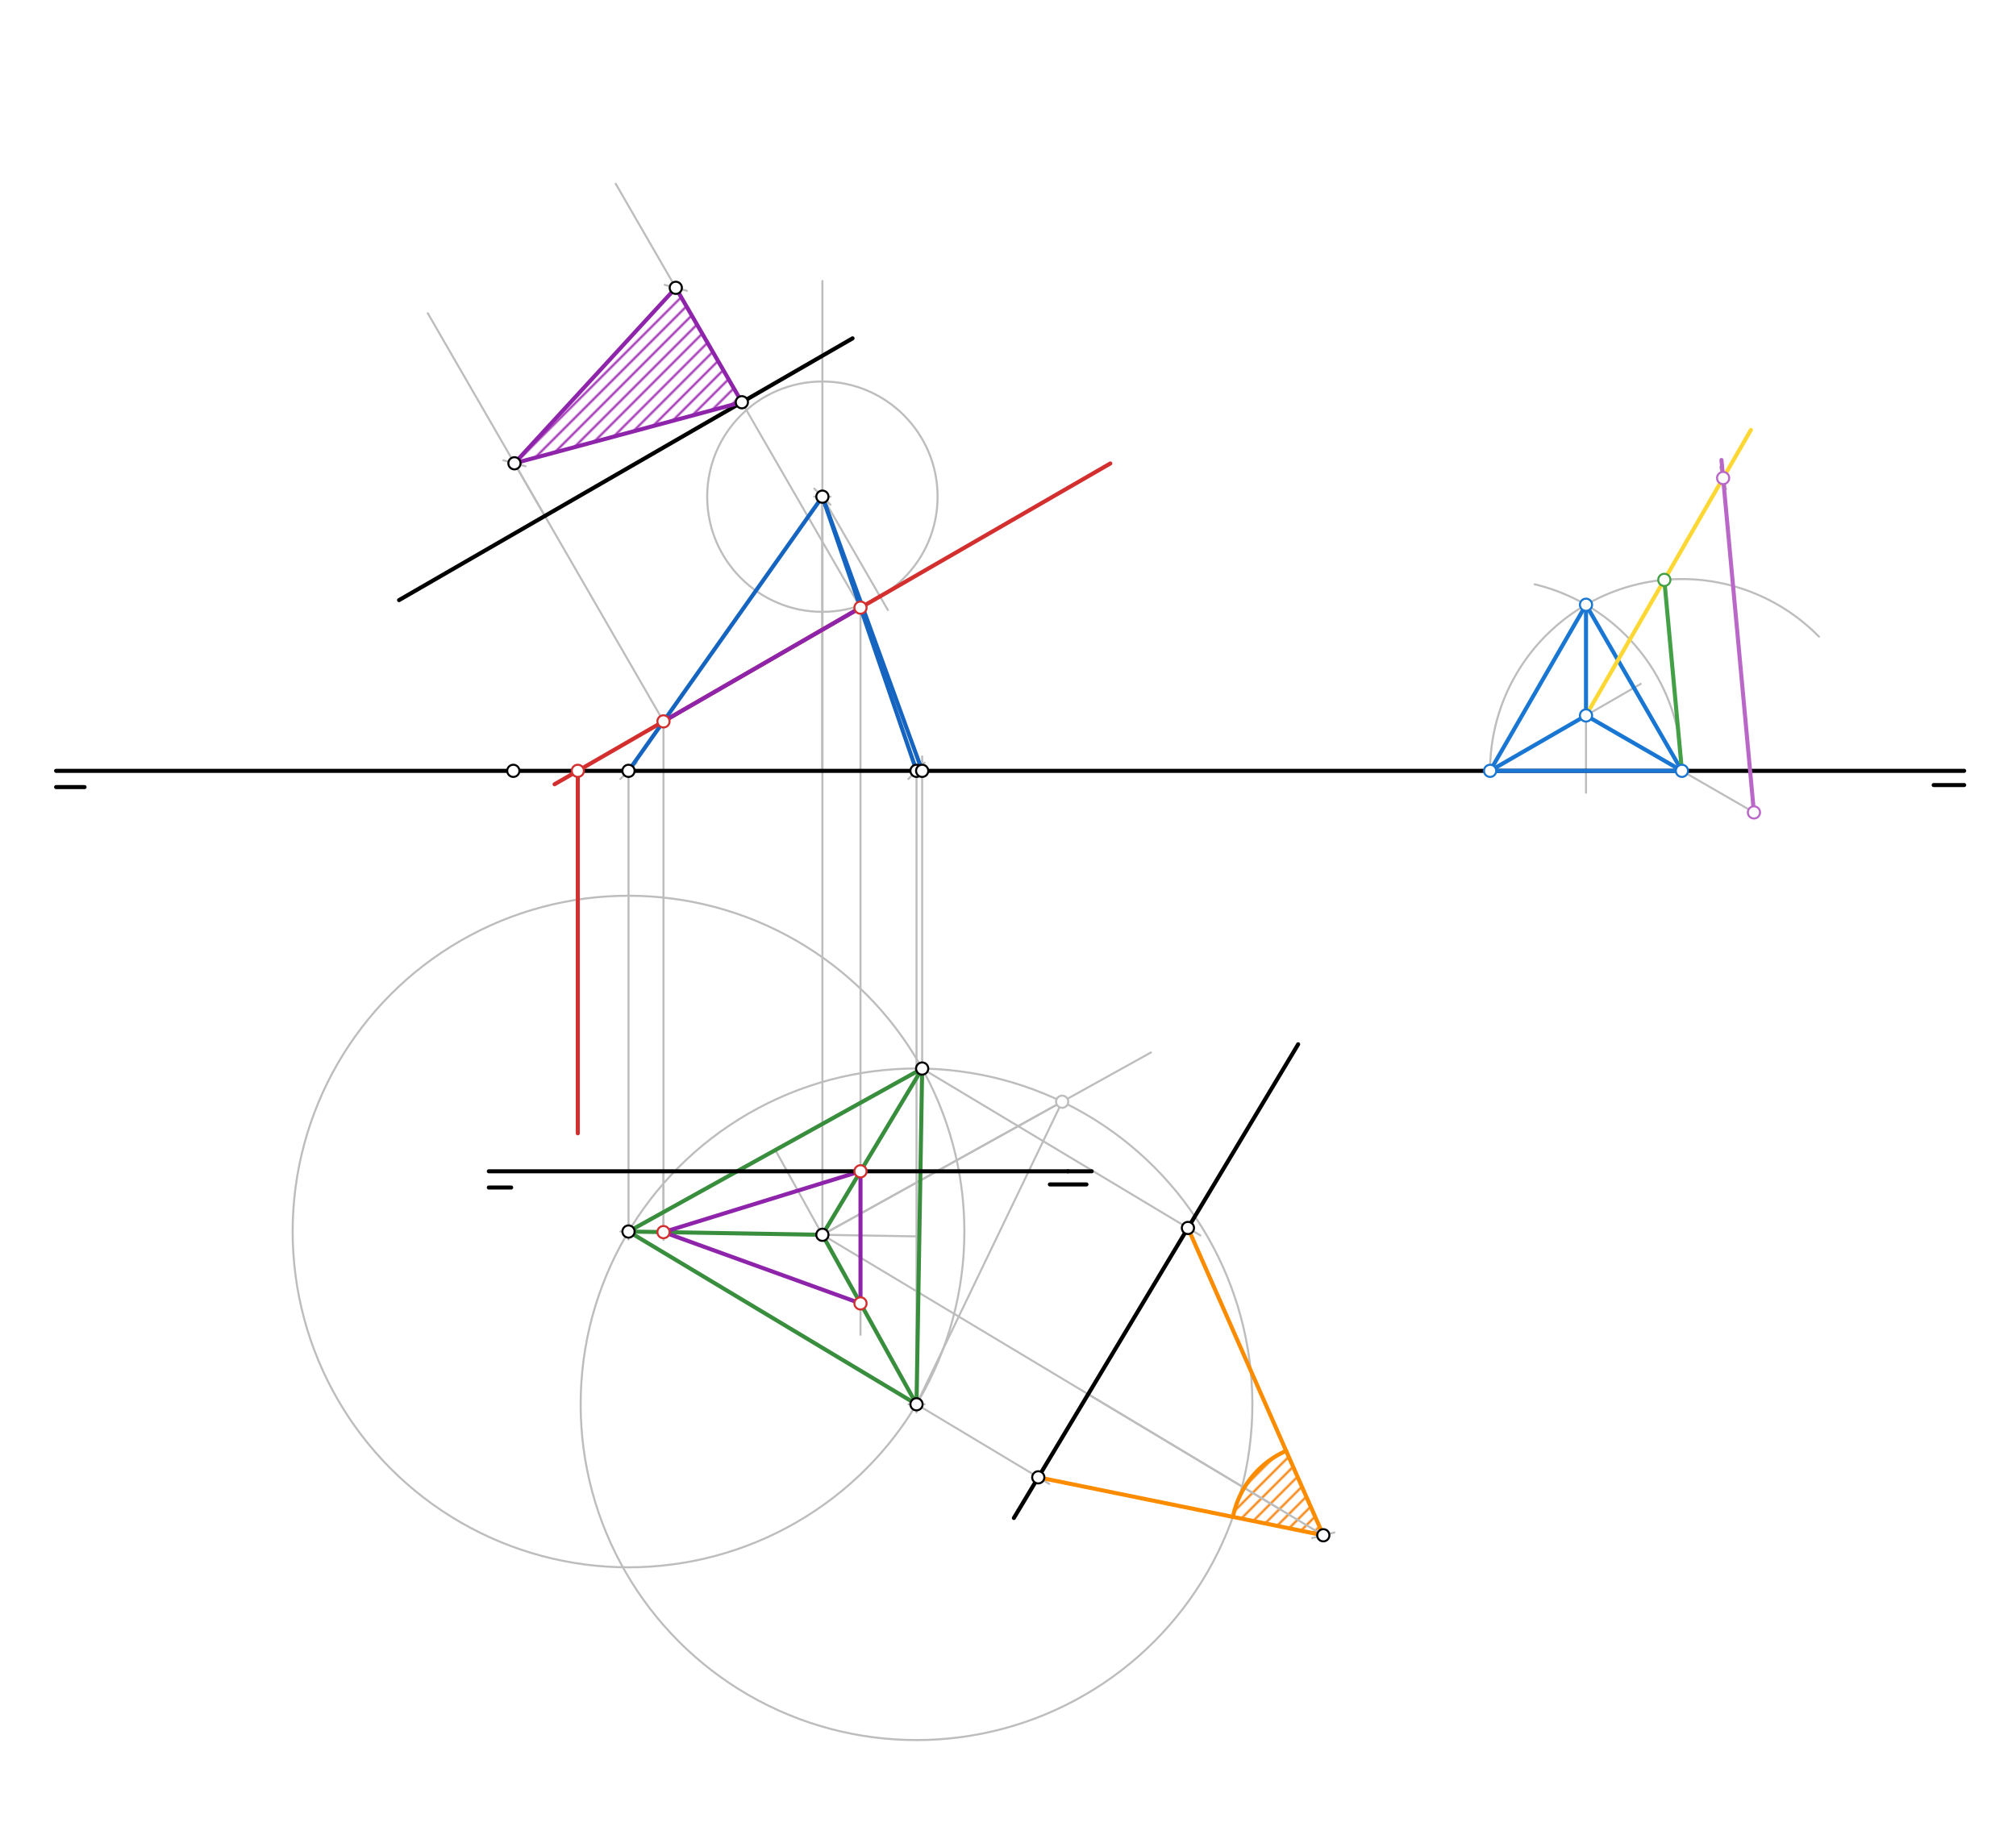 <svg xmlns="http://www.w3.org/2000/svg" class="svg--1it" height="100%" preserveAspectRatio="xMidYMid meet" viewBox="0 0 992.126 907.087" width="100%"><defs><marker id="marker-arrow" markerHeight="16" markerUnits="userSpaceOnUse" markerWidth="24" orient="auto-start-reverse" refX="24" refY="4" viewBox="0 0 24 8"><path d="M 0 0 L 24 4 L 0 8 z" stroke="inherit"></path></marker></defs><g class="aux-layer--1FB"><g class="element--2qn"><defs><pattern height="5" id="fill_119_7rg3xj__pattern-stripes" patternTransform="rotate(-45)" patternUnits="userSpaceOnUse" width="5"><rect fill="#9C27B0" height="1" transform="translate(0,0)" width="5"></rect></pattern></defs><g fill="url(#fill_119_7rg3xj__pattern-stripes)"><path d="M 253.167 228.047 L 365.091 197.996 L 332.577 141.678 L 253.167 228.047 Z" stroke="none"></path></g></g><g class="element--2qn"><defs><pattern height="5" id="fill_145_9649cu__pattern-stripes" patternTransform="rotate(-45)" patternUnits="userSpaceOnUse" width="5"><rect fill="#F57C00" height="1" transform="translate(0,0)" width="5"></rect></pattern></defs><g fill="url(#fill_145_9649cu__pattern-stripes)"><path d="M 651.237 755.723 L 606.755 746.679 L 612.314 732.369 L 612.314 732.369 L 612.314 732.369 A 45.392 45.392 0 0 1 632.94 714.182 L 632.94 714.182 L 651.237 755.723 Z" stroke="none"></path></g></g><g class="element--2qn"><line stroke="#BDBDBD" stroke-dasharray="none" stroke-linecap="round" stroke-width="1" x1="252.615" x2="309.307" y1="379.437" y2="379.437"></line><path d="M313.307,375.437 l-8,8" stroke="#BDBDBD" stroke-linecap="round" stroke-width="1" transform="rotate(180, 309.307, 379.437)"></path></g><g class="element--2qn"><line stroke="#BDBDBD" stroke-dasharray="none" stroke-linecap="round" stroke-width="1" x1="252.615" x2="451.04" y1="379.437" y2="379.437"></line><path d="M455.04,375.437 l-8,8" stroke="#BDBDBD" stroke-linecap="round" stroke-width="1" transform="rotate(180, 451.04, 379.437)"></path></g><g class="element--2qn"><line stroke="#BDBDBD" stroke-dasharray="none" stroke-linecap="round" stroke-width="1" x1="309.307" x2="309.307" y1="379.437" y2="606.209"></line></g><g class="element--2qn"><line stroke="#BDBDBD" stroke-dasharray="none" stroke-linecap="round" stroke-width="1" x1="451.04" x2="451.04" y1="379.437" y2="691.249"></line></g><g class="element--2qn"><g class="center--1s5"><line x1="305.307" y1="606.209" x2="313.307" y2="606.209" stroke="#BDBDBD" stroke-width="1" stroke-linecap="round"></line><line x1="309.307" y1="602.209" x2="309.307" y2="610.209" stroke="#BDBDBD" stroke-width="1" stroke-linecap="round"></line><circle class="hit--230" cx="309.307" cy="606.209" r="4" stroke="none" fill="transparent"></circle></g><circle cx="309.307" cy="606.209" fill="none" r="165.287" stroke="#BDBDBD" stroke-dasharray="none" stroke-width="1"></circle></g><g class="element--2qn"><g class="center--1s5"><line x1="447.04" y1="691.249" x2="455.04" y2="691.249" stroke="#BDBDBD" stroke-width="1" stroke-linecap="round"></line><line x1="451.04" y1="687.249" x2="451.04" y2="695.249" stroke="#BDBDBD" stroke-width="1" stroke-linecap="round"></line><circle class="hit--230" cx="451.04" cy="691.249" r="4" stroke="none" fill="transparent"></circle></g><circle cx="451.04" cy="691.249" fill="none" r="165.287" stroke="#BDBDBD" stroke-dasharray="none" stroke-width="1"></circle></g><g class="element--2qn"><line stroke="#BDBDBD" stroke-dasharray="none" stroke-linecap="round" stroke-width="1" x1="453.82" x2="453.82" y1="525.985" y2="372.326"></line></g><g class="element--2qn"><line stroke="#BDBDBD" stroke-dasharray="none" stroke-linecap="round" stroke-width="1" x1="381.564" x2="421.18" y1="566.097" y2="637.461"></line></g><g class="element--2qn"><line stroke="#BDBDBD" stroke-dasharray="none" stroke-linecap="round" stroke-width="1" x1="452.43" x2="391.862" y1="608.617" y2="607.598"></line></g><g class="element--2qn"><line stroke="#BDBDBD" stroke-dasharray="none" stroke-linecap="round" stroke-width="1" x1="404.722" x2="404.722" y1="607.814" y2="138.326"></line></g><g class="element--2qn"><path d="M 733.314 379.437 A 94.4 94.4 0 0 1 895.168 313.397" fill="none" stroke="#BDBDBD" stroke-dasharray="none" stroke-linecap="round" stroke-width="1"></path></g><g class="element--2qn"><path d="M 827.714 379.437 A 94.4 94.4 0 0 0 755.235 287.618" fill="none" stroke="#BDBDBD" stroke-dasharray="none" stroke-linecap="round" stroke-width="1"></path></g><g class="element--2qn"><line stroke="#BDBDBD" stroke-dasharray="none" stroke-linecap="round" stroke-width="1" x1="780.514" x2="780.514" y1="297.685" y2="390.217"></line></g><g class="element--2qn"><line stroke="#BDBDBD" stroke-dasharray="none" stroke-linecap="round" stroke-width="1" x1="733.314" x2="807.464" y1="379.437" y2="336.627"></line></g><g class="element--2qn"><line stroke="#BDBDBD" stroke-dasharray="none" stroke-linecap="round" stroke-width="1" x1="780.514" x2="863.157" y1="352.187" y2="399.901"></line></g><g class="element--2qn"><line stroke="#BDBDBD" stroke-dasharray="none" stroke-linecap="round" stroke-width="1" x1="404.722" x2="566.417" y1="607.814" y2="518.052"></line></g><g class="element--2qn"><line stroke="#BDBDBD" stroke-dasharray="none" stroke-linecap="round" stroke-width="1" x1="451.04" x2="522.716" y1="691.249" y2="542.312"></line></g><g class="element--2qn"><line stroke="#BDBDBD" stroke-dasharray="none" stroke-linecap="round" stroke-width="1" x1="404.722" x2="522.716" y1="607.814" y2="542.312"></line></g><g class="element--2qn"><line stroke="#BDBDBD" stroke-dasharray="none" stroke-linecap="round" stroke-width="1" x1="404.722" x2="404.722" y1="379.437" y2="244.48"></line><path d="M408.722,240.48 l-8,8" stroke="#BDBDBD" stroke-linecap="round" stroke-width="1" transform="rotate(90, 404.722, 244.48)"></path></g><g class="element--2qn"><line stroke="#BDBDBD" stroke-dasharray="none" stroke-linecap="round" stroke-width="1" x1="780.514" x2="847.992" y1="352.187" y2="235.311"></line><path d="M851.992,231.311 l-8,8" stroke="#BDBDBD" stroke-linecap="round" stroke-width="1" transform="rotate(120, 847.992, 235.311)"></path></g><g class="element--2qn"><g class="center--1s5"><line x1="400.722" y1="244.48" x2="408.722" y2="244.48" stroke="#BDBDBD" stroke-width="1" stroke-linecap="round"></line><line x1="404.722" y1="240.48" x2="404.722" y2="248.48" stroke="#BDBDBD" stroke-width="1" stroke-linecap="round"></line><circle class="hit--230" cx="404.722" cy="244.48" r="4" stroke="none" fill="transparent"></circle></g><circle cx="404.722" cy="244.48" fill="none" r="56.693" stroke="#BDBDBD" stroke-dasharray="none" stroke-width="1"></circle></g><g class="element--2qn"><line stroke="#BDBDBD" stroke-dasharray="none" stroke-linecap="round" stroke-width="1" x1="404.722" x2="436.925" y1="244.48" y2="300.256"></line></g><g class="element--2qn"><line stroke="#BDBDBD" stroke-dasharray="none" stroke-linecap="round" stroke-width="1" x1="326.518" x2="326.518" y1="355.095" y2="610.365"></line></g><g class="element--2qn"><line stroke="#BDBDBD" stroke-dasharray="none" stroke-linecap="round" stroke-width="1" x1="423.474" x2="423.474" y1="299.117" y2="657.031"></line></g><g class="element--2qn"><line stroke="#BDBDBD" stroke-dasharray="none" stroke-linecap="round" stroke-width="1" x1="326.518" x2="210.528" y1="355.095" y2="154.194"></line></g><g class="element--2qn"><line stroke="#BDBDBD" stroke-dasharray="none" stroke-linecap="round" stroke-width="1" x1="423.474" x2="302.99" y1="299.117" y2="90.433"></line></g><g class="element--2qn"><line stroke="#BDBDBD" stroke-dasharray="none" stroke-linecap="round" stroke-width="1" x1="423.474" x2="423.474" y1="576.562" y2="641.592"></line></g><g class="element--2qn"><line stroke="#BDBDBD" stroke-dasharray="none" stroke-linecap="round" stroke-width="1" x1="365.091" x2="332.577" y1="197.996" y2="141.678"></line><path d="M336.577,137.678 l-8,8" stroke="#BDBDBD" stroke-linecap="round" stroke-width="1" transform="rotate(60, 332.577, 141.678)"></path></g><g class="element--2qn"><line stroke="#BDBDBD" stroke-dasharray="none" stroke-linecap="round" stroke-width="1" x1="326.518" x2="326.518" y1="576.562" y2="606.499"></line></g><g class="element--2qn"><line stroke="#BDBDBD" stroke-dasharray="none" stroke-linecap="round" stroke-width="1" x1="268.135" x2="253.167" y1="253.973" y2="228.047"></line><path d="M257.167,224.047 l-8,8" stroke="#BDBDBD" stroke-linecap="round" stroke-width="1" transform="rotate(60, 253.167, 228.047)"></path></g><g class="element--2qn"><line stroke="#BDBDBD" stroke-dasharray="none" stroke-linecap="round" stroke-width="1" x1="451.04" x2="516.375" y1="691.249" y2="730.45"></line></g><g class="element--2qn"><line stroke="#BDBDBD" stroke-dasharray="none" stroke-linecap="round" stroke-width="1" x1="453.82" x2="590.727" y1="525.985" y2="608.13"></line></g><g class="element--2qn"><line stroke="#BDBDBD" stroke-dasharray="none" stroke-linecap="round" stroke-width="1" x1="404.722" x2="630.218" y1="607.814" y2="743.112"></line></g><g class="element--2qn"><line stroke="#BDBDBD" stroke-dasharray="none" stroke-linecap="round" stroke-width="1" x1="404.722" x2="404.722" y1="379.437" y2="244.48"></line></g><g class="element--2qn"><line stroke="#BDBDBD" stroke-dasharray="none" stroke-linecap="round" stroke-width="1" x1="535.512" x2="651.237" y1="686.288" y2="755.723"></line><path d="M655.237,751.723 l-8,8" stroke="#BDBDBD" stroke-linecap="round" stroke-width="1" transform="rotate(210.964, 651.237, 755.723)"></path></g><g class="element--2qn"><circle cx="522.716" cy="542.312" r="3" stroke="#BDBDBD" stroke-width="1" fill="#ffffff"></circle>}</g></g><g class="main-layer--3Vd"><g class="element--2qn"><line stroke="#000000" stroke-dasharray="none" stroke-linecap="round" stroke-width="2" x1="27.615" x2="966.615" y1="379.437" y2="379.437"></line></g><g class="element--2qn"><line stroke="#000000" stroke-dasharray="none" stroke-linecap="round" stroke-width="2" x1="41.615" x2="27.615" y1="387.437" y2="387.437"></line></g><g class="element--2qn"><line stroke="#000000" stroke-dasharray="none" stroke-linecap="round" stroke-width="2" x1="951.615" x2="966.615" y1="386.437" y2="386.437"></line></g><g class="element--2qn"><line stroke="#388E3C" stroke-dasharray="none" stroke-linecap="round" stroke-width="2" x1="309.307" x2="451.04" y1="606.209" y2="691.249"></line></g><g class="element--2qn"><line stroke="#388E3C" stroke-dasharray="none" stroke-linecap="round" stroke-width="2" x1="453.82" x2="451.04" y1="525.985" y2="691.249"></line></g><g class="element--2qn"><line stroke="#388E3C" stroke-dasharray="none" stroke-linecap="round" stroke-width="2" x1="453.82" x2="309.307" y1="525.985" y2="606.209"></line></g><g class="element--2qn"><line stroke="#388E3C" stroke-dasharray="none" stroke-linecap="round" stroke-width="2" x1="309.307" x2="404.722" y1="606.209" y2="607.814"></line></g><g class="element--2qn"><line stroke="#388E3C" stroke-dasharray="none" stroke-linecap="round" stroke-width="2" x1="453.82" x2="404.722" y1="525.985" y2="607.814"></line></g><g class="element--2qn"><line stroke="#388E3C" stroke-dasharray="none" stroke-linecap="round" stroke-width="2" x1="404.722" x2="451.04" y1="607.814" y2="691.249"></line></g><g class="element--2qn"><line stroke="#1976D2" stroke-dasharray="none" stroke-linecap="round" stroke-width="2" x1="733.314" x2="827.714" y1="379.437" y2="379.437"></line></g><g class="element--2qn"><line stroke="#1976D2" stroke-dasharray="none" stroke-linecap="round" stroke-width="2" x1="827.714" x2="780.514" y1="379.437" y2="297.685"></line></g><g class="element--2qn"><line stroke="#1976D2" stroke-dasharray="none" stroke-linecap="round" stroke-width="2" x1="780.514" x2="733.314" y1="297.685" y2="379.437"></line></g><g class="element--2qn"><line stroke="#1976D2" stroke-dasharray="none" stroke-linecap="round" stroke-width="2" x1="733.314" x2="780.514" y1="379.437" y2="352.187"></line></g><g class="element--2qn"><line stroke="#1976D2" stroke-dasharray="none" stroke-linecap="round" stroke-width="2" x1="780.514" x2="827.714" y1="352.187" y2="379.437"></line></g><g class="element--2qn"><line stroke="#1976D2" stroke-dasharray="none" stroke-linecap="round" stroke-width="2" x1="780.514" x2="780.514" y1="352.187" y2="297.685"></line></g><g class="element--2qn"><line stroke="#FDD835" stroke-dasharray="none" stroke-linecap="round" stroke-width="2" x1="780.514" x2="861.66" y1="352.187" y2="211.637"></line></g><g class="element--2qn"><line stroke="#43A047" stroke-dasharray="none" stroke-linecap="round" stroke-width="2" x1="819.053" x2="827.714" y1="285.436" y2="379.437"></line></g><g class="element--2qn"><line stroke="#BA68C8" stroke-dasharray="none" stroke-linecap="round" stroke-width="2" x1="863.157" x2="847.173" y1="399.901" y2="226.425"></line></g><g class="element--2qn"><line stroke="#1565C0" stroke-dasharray="none" stroke-linecap="round" stroke-width="2" x1="309.307" x2="404.722" y1="379.437" y2="244.48"></line></g><g class="element--2qn"><line stroke="#1565C0" stroke-dasharray="none" stroke-linecap="round" stroke-width="2" x1="404.722" x2="453.82" y1="244.48" y2="379.437"></line></g><g class="element--2qn"><line stroke="#1565C0" stroke-dasharray="none" stroke-linecap="round" stroke-width="2" x1="404.722" x2="451.04" y1="244.48" y2="379.437"></line></g><g class="element--2qn"><line stroke="#D32F2F" stroke-dasharray="none" stroke-linecap="round" stroke-width="2" x1="433.069" x2="272.922" y1="293.578" y2="386.039"></line></g><g class="element--2qn"><line stroke="#D32F2F" stroke-dasharray="none" stroke-linecap="round" stroke-width="2" x1="433.069" x2="546.414" y1="293.578" y2="228.138"></line></g><g class="element--2qn"><line stroke="#D32F2F" stroke-dasharray="none" stroke-linecap="round" stroke-width="2" x1="284.355" x2="284.355" y1="379.437" y2="557.861"></line></g><g class="element--2qn"><line stroke="#8E24AA" stroke-dasharray="none" stroke-linecap="round" stroke-width="2" x1="326.518" x2="423.474" y1="606.499" y2="576.562"></line></g><g class="element--2qn"><line stroke="#8E24AA" stroke-dasharray="none" stroke-linecap="round" stroke-width="2" x1="423.474" x2="423.474" y1="576.562" y2="641.592"></line></g><g class="element--2qn"><line stroke="#8E24AA" stroke-dasharray="none" stroke-linecap="round" stroke-width="2" x1="423.474" x2="326.518" y1="641.592" y2="606.499"></line></g><g class="element--2qn"><line stroke="#000000" stroke-dasharray="none" stroke-linecap="round" stroke-width="2" x1="419.562" x2="196.383" y1="166.547" y2="295.399"></line></g><g class="element--2qn"><line stroke="#000000" stroke-dasharray="none" stroke-linecap="round" stroke-width="2" x1="240.562" x2="525.562" y1="576.562" y2="576.562"></line></g><g class="element--2qn"><line stroke="#000000" stroke-dasharray="none" stroke-linecap="round" stroke-width="2" x1="251.562" x2="240.562" y1="584.547" y2="584.547"></line></g><g class="element--2qn"><line stroke="#000000" stroke-dasharray="none" stroke-linecap="round" stroke-width="2" x1="534.667" x2="516.667" y1="583.031" y2="583.031"></line></g><g class="element--2qn"><line stroke="#000000" stroke-dasharray="none" stroke-linecap="round" stroke-width="2" x1="525.562" x2="537.263" y1="576.562" y2="576.562"></line></g><g class="element--2qn"><line stroke="#8E24AA" stroke-dasharray="none" stroke-linecap="round" stroke-width="2" x1="326.518" x2="423.474" y1="355.095" y2="299.117"></line></g><g class="element--2qn"><line stroke="#8E24AA" stroke-dasharray="none" stroke-linecap="round" stroke-width="2" x1="253.167" x2="332.577" y1="228.047" y2="141.678"></line></g><g class="element--2qn"><line stroke="#8E24AA" stroke-dasharray="none" stroke-linecap="round" stroke-width="2" x1="332.577" x2="365.091" y1="141.678" y2="197.996"></line></g><g class="element--2qn"><line stroke="#8E24AA" stroke-dasharray="none" stroke-linecap="round" stroke-width="2" x1="365.091" x2="253.167" y1="197.996" y2="228.047"></line></g><g class="element--2qn"><line stroke="#000000" stroke-dasharray="none" stroke-linecap="round" stroke-width="2" x1="638.863" x2="498.957" y1="514.038" y2="747.214"></line></g><g class="element--2qn"><line stroke="#FB8C00" stroke-dasharray="none" stroke-linecap="round" stroke-width="2" x1="584.61" x2="651.237" y1="604.459" y2="755.723"></line></g><g class="element--2qn"><line stroke="#FB8C00" stroke-dasharray="none" stroke-linecap="round" stroke-width="2" x1="510.963" x2="651.237" y1="727.203" y2="755.723"></line></g><g class="element--2qn"><path d="M 606.755 746.679 A 45.392 45.392 0 0 1 632.94 714.182" fill="none" stroke="#FB8C00" stroke-dasharray="none" stroke-linecap="round" stroke-width="2"></path></g><g class="element--2qn"><circle cx="252.615" cy="379.437" r="3" stroke="#000000" stroke-width="1" fill="#ffffff"></circle>}</g><g class="element--2qn"><circle cx="309.307" cy="379.437" r="3" stroke="#000000" stroke-width="1" fill="#ffffff"></circle>}</g><g class="element--2qn"><circle cx="451.04" cy="379.437" r="3" stroke="#000000" stroke-width="1" fill="#ffffff"></circle>}</g><g class="element--2qn"><circle cx="309.307" cy="606.209" r="3" stroke="#000000" stroke-width="1" fill="#ffffff"></circle>}</g><g class="element--2qn"><circle cx="451.04" cy="691.249" r="3" stroke="#000000" stroke-width="1" fill="#ffffff"></circle>}</g><g class="element--2qn"><circle cx="453.82" cy="525.985" r="3" stroke="#000000" stroke-width="1" fill="#ffffff"></circle>}</g><g class="element--2qn"><circle cx="453.82" cy="379.437" r="3" stroke="#000000" stroke-width="1" fill="#ffffff"></circle>}</g><g class="element--2qn"><circle cx="404.722" cy="607.814" r="3" stroke="#000000" stroke-width="1" fill="#ffffff"></circle>}</g><g class="element--2qn"><circle cx="733.314" cy="379.437" r="3" stroke="#1976D2" stroke-width="1" fill="#ffffff"></circle>}</g><g class="element--2qn"><circle cx="827.714" cy="379.437" r="3" stroke="#1976D2" stroke-width="1" fill="#ffffff"></circle>}</g><g class="element--2qn"><circle cx="780.514" cy="297.685" r="3" stroke="#1976D2" stroke-width="1" fill="#ffffff"></circle>}</g><g class="element--2qn"><circle cx="780.514" cy="352.187" r="3" stroke="#1976D2" stroke-width="1" fill="#ffffff"></circle>}</g><g class="element--2qn"><circle cx="819.053" cy="285.436" r="3" stroke="#43A047" stroke-width="1" fill="#ffffff"></circle>}</g><g class="element--2qn"><circle cx="863.157" cy="399.901" r="3" stroke="#BA68C8" stroke-width="1" fill="#ffffff"></circle>}</g><g class="element--2qn"><circle cx="847.992" cy="235.311" r="3" stroke="#BA68C8" stroke-width="1" fill="#ffffff"></circle>}</g><g class="element--2qn"><circle cx="404.722" cy="244.48" r="3" stroke="#000000" stroke-width="1" fill="#ffffff"></circle>}</g><g class="element--2qn"><circle cx="284.355" cy="379.437" r="3" stroke="#D32F2F" stroke-width="1" fill="#ffffff"></circle>}</g><g class="element--2qn"><circle cx="326.518" cy="355.095" r="3" stroke="#D32F2F" stroke-width="1" fill="#ffffff"></circle>}</g><g class="element--2qn"><circle cx="423.474" cy="299.117" r="3" stroke="#D32F2F" stroke-width="1" fill="#ffffff"></circle>}</g><g class="element--2qn"><circle cx="326.518" cy="606.499" r="3" stroke="#D32F2F" stroke-width="1" fill="#ffffff"></circle>}</g><g class="element--2qn"><circle cx="423.474" cy="576.562" r="3" stroke="#D32F2F" stroke-width="1" fill="#ffffff"></circle>}</g><g class="element--2qn"><circle cx="423.474" cy="641.592" r="3" stroke="#D32F2F" stroke-width="1" fill="#ffffff"></circle>}</g><g class="element--2qn"><circle cx="365.091" cy="197.996" r="3" stroke="#000000" stroke-width="1" fill="#ffffff"></circle>}</g><g class="element--2qn"><circle cx="253.167" cy="228.047" r="3" stroke="#000000" stroke-width="1" fill="#ffffff"></circle>}</g><g class="element--2qn"><circle cx="332.577" cy="141.678" r="3" stroke="#000000" stroke-width="1" fill="#ffffff"></circle>}</g><g class="element--2qn"><circle cx="510.963" cy="727.203" r="3" stroke="#000000" stroke-width="1" fill="#ffffff"></circle>}</g><g class="element--2qn"><circle cx="584.61" cy="604.459" r="3" stroke="#000000" stroke-width="1" fill="#ffffff"></circle>}</g><g class="element--2qn"><circle cx="651.237" cy="755.723" r="3" stroke="#000000" stroke-width="1" fill="#ffffff"></circle>}</g></g><g class="snaps-layer--2PT"></g><g class="temp-layer--rAP"></g></svg>